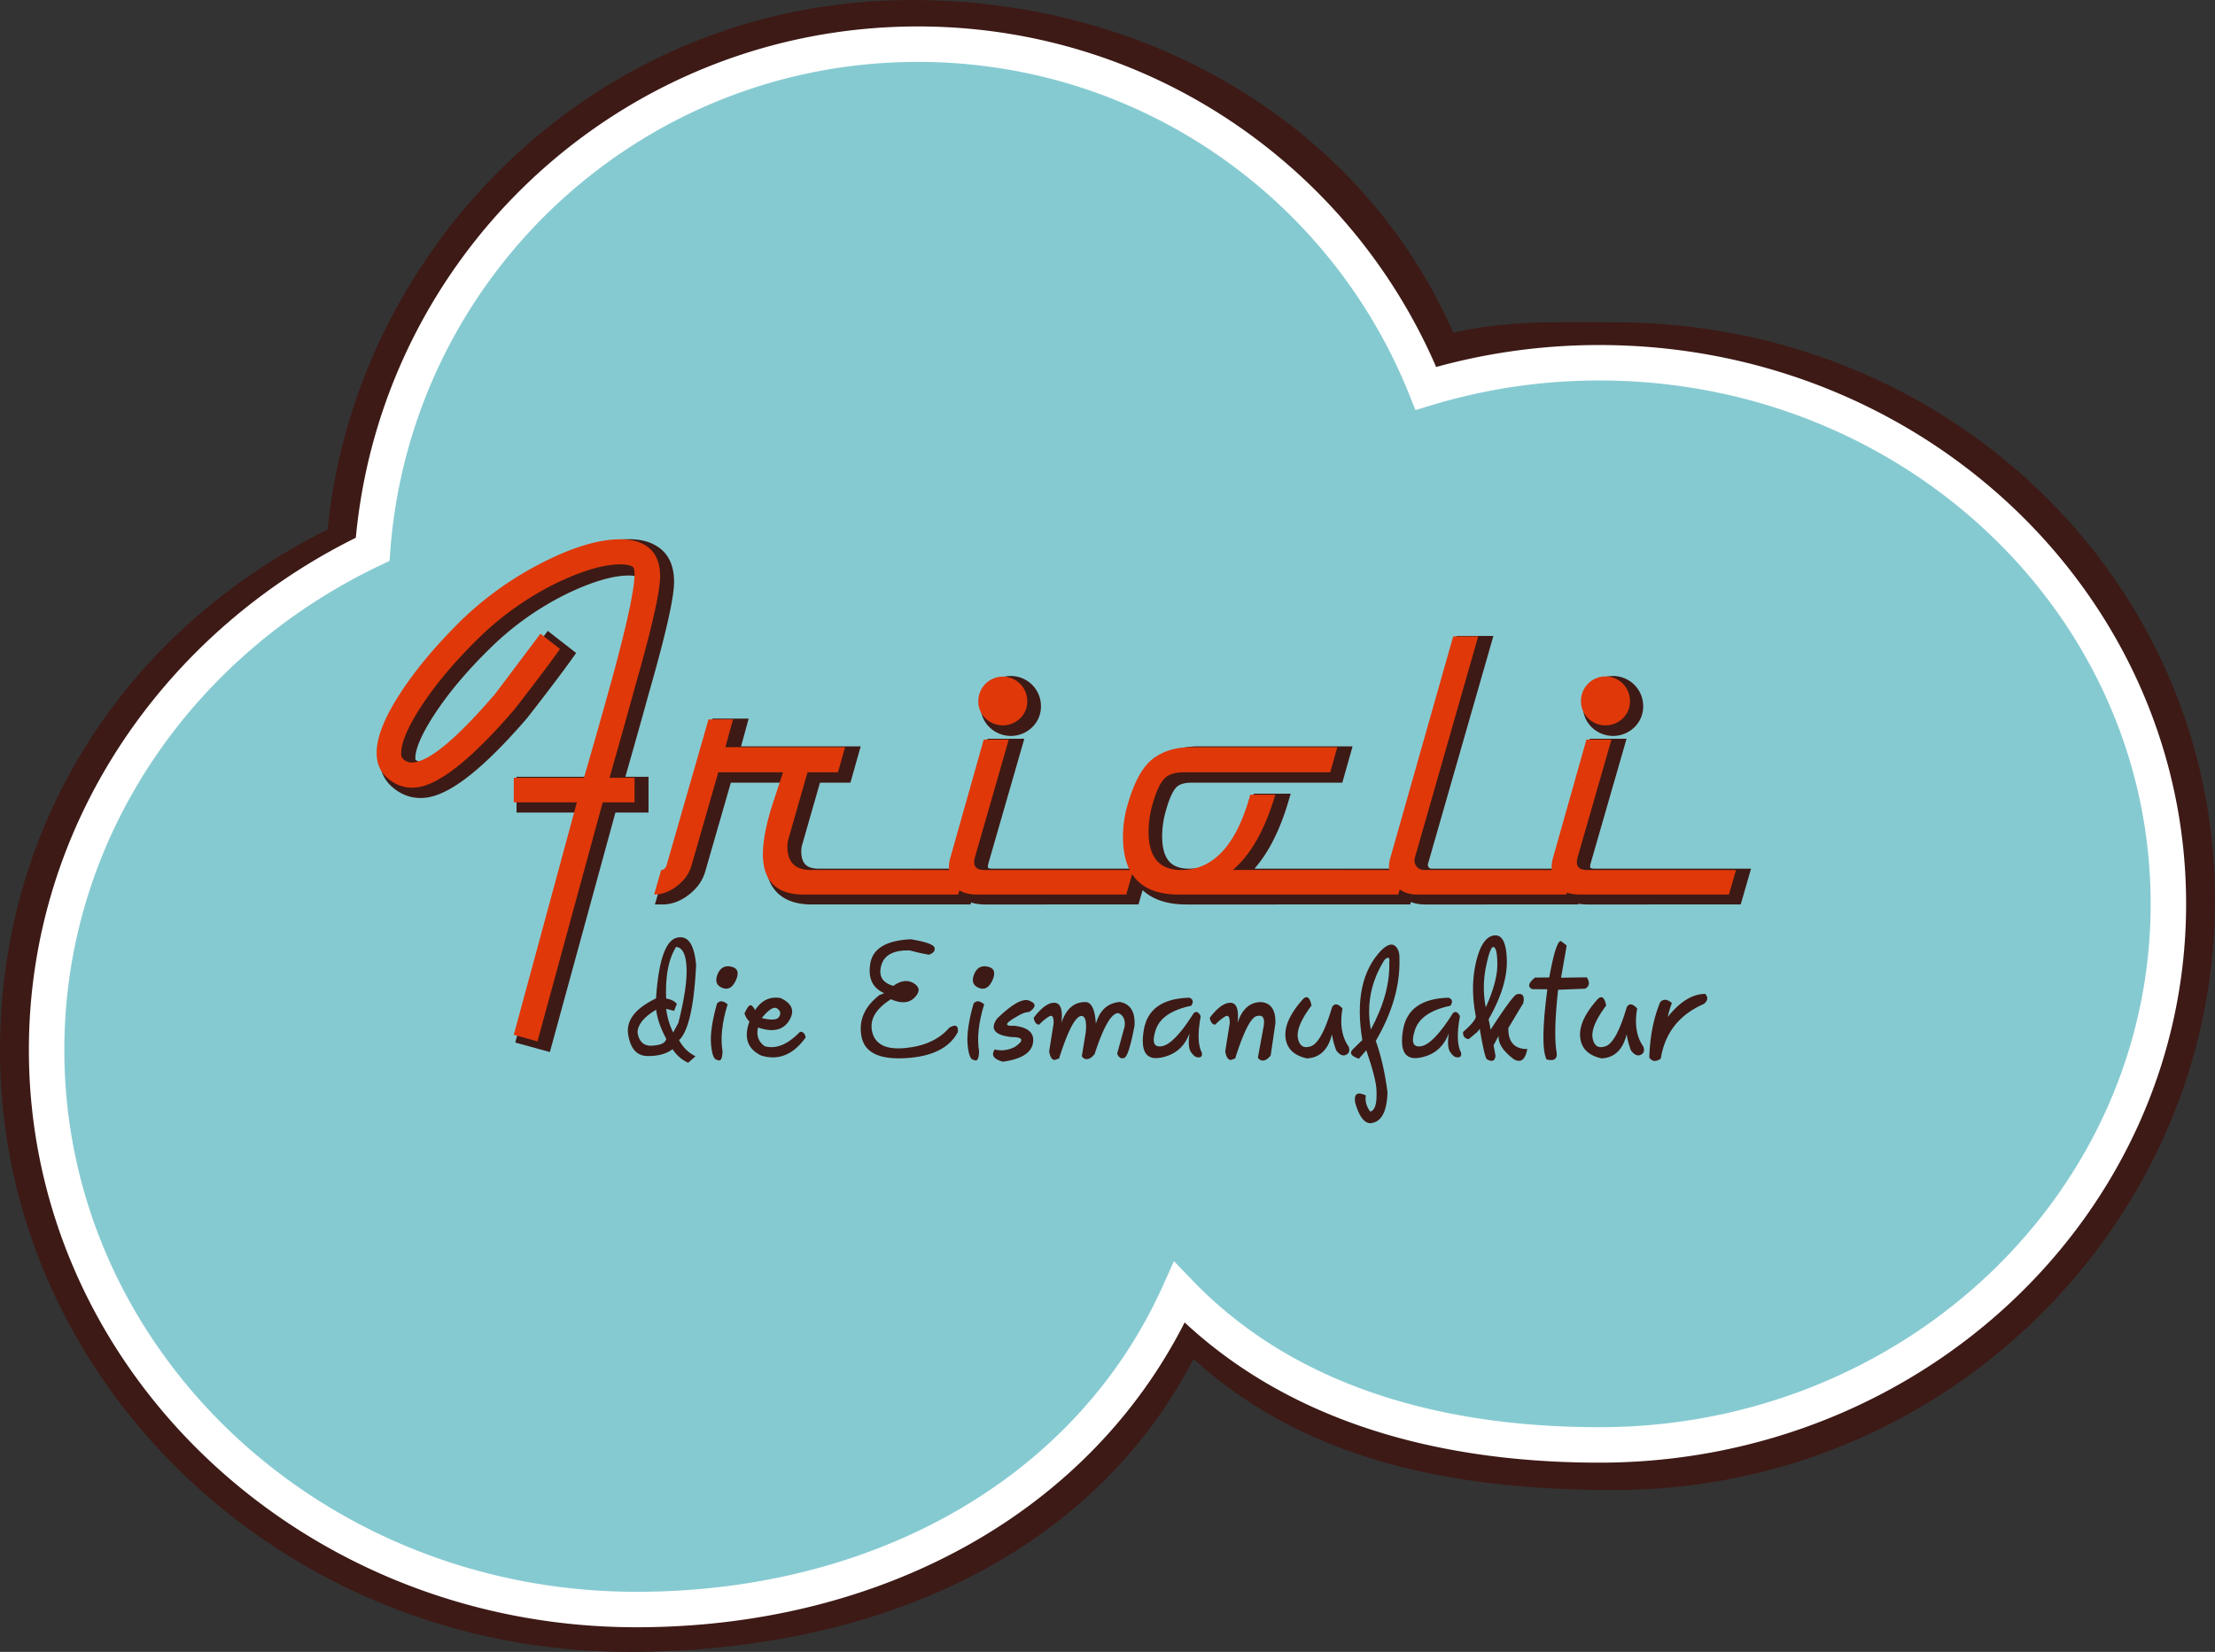 <svg id="Ebene_1" data-name="Ebene 1" xmlns="http://www.w3.org/2000/svg" viewBox="0 0 3129.473 2334.418">
  <rect x="0" y="0" width="3129.473" height="2334.418" fill="#333333" stroke="none"/>
  <defs>
    <style>
      .cls-1, .cls-3, .cls-4 {
        fill: #3d1a16;
      }

      .cls-1, .cls-4 {
        stroke: #3d1a16;
      }

      .cls-1, .cls-2 {
        stroke-miterlimit: 3.864;
      }

      .cls-1 {
        stroke-width: 58.449px;
      }

      .cls-2 {
        fill: #86cad1;
        stroke: #fff;
        stroke-width: 50.099px;
      }

      .cls-4 {
        stroke-width: 15.995px;
      }

      .cls-5 {
        fill: #e03809;
      }
    </style>
  </defs>
  <title>Logo Frioli cmyk_gross</title>
  <g>
    <path class="cls-1" d="M2118.109,642.817c79.672-24.242,156.187-20.625,244.281-20.625,457.25,0,819.594,352.617,819.594,787.594,0,434.961-362.344,804.273-819.594,804.273-242.125,0-451.625-47.75-603.016-205.336-130.625,291.562-434.9,434.039-789.828,434.039-473.992,0-858.586-370.461-858.586-820.313,0-318.93,180.086-583.945,461.406-717.656,29.422-389.016,358.563-738,798.125-738C1705.781,166.793,2000.969,349.2,2118.109,642.817Z" transform="translate(-81.736 -137.568)"/>
    <path class="cls-2" d="M2096.281,686.473a841.026,841.026,0,0,1,245.25-36.25c443.953,0,803.813,342.344,803.813,764.656,0,422.289-359.859,764.633-803.813,764.633-235.062,0-446.562-62.594-593.531-215.594-126.836,283.109-422.57,448.219-767.18,448.219-460.18,0-833.234-354.055-833.234-790.8,0-309.617,187.492-577.687,460.617-707.5,30.211-399.289,363.547-713.852,770.313-713.852C1704.031,199.981,1982.516,401.395,2096.281,686.473Z" transform="translate(-81.736 -137.568)"/>
    <g>
      <path class="cls-3" d="M1037.656,1462.887q23.731-6.352,27.578,38.8-4.336,86.953-24.062,105.844,8.52,15.551,23.226,22.742l-10.359,9.2a51.984,51.984,0,0,1-22.055-19.234q-12.7,9.879-35.266,9.7t-27.406-30.18q-4.852-30.012,39.273-51.25Q1013.941,1469.238,1037.656,1462.887Zm-55.141,133.937q3.34,20.906,23.227,18.227,15.375-1.172,17.383-9.367-11.707-21.4-14.375-41.133Q982.852,1579.774,982.516,1596.824Zm40.445-48.156q10.688,1.84,15.031,7.688l-3.836,9.7-11.2-2.844a103.1,103.1,0,0,0,9.859,33.445l7.344-13.547q12.879-51,11.531-78.594t-14.7-28.758Q1020.945,1501.016,1022.961,1548.668Z" transform="translate(-81.736 -137.568)"/>
      <path class="cls-3" d="M1109.766,1556.863q-11.871,38.121-7.187,66.719-.5,15.879-7.351,11.867-6.856,0-8.852-21.4-2.016-21.41,8.352-58.2Q1100.41,1548.836,1109.766,1556.863Zm5.094-53.258q13.793,3.094,6.688,19.063t-19.391,10.953q-12.281-5.016-6.68-19.062T1114.859,1503.606Z" transform="translate(-81.736 -137.568)"/>
      <path class="cls-3" d="M1148.453,1565.223q13.688-21.07,36.094-17.227,24.726,11.543,12.109,31.859t-43.367,9.945l-.5-.336q-4,17.063,9.367,26.586,23.883,6.691,49.961-20.4,6.68-.164,7.851,8.2-26.578,36.785-63.164,25.25-28.57-14.215-16.211-47.82a27.744,27.744,0,0,1-7.016-11.539q6.176-13.547,9.6-11.375A13.789,13.789,0,0,1,1148.453,1565.223Zm34.086,9.2q4.172-6.855-2.758-11.625t-21.8,13.461Q1178.355,1581.281,1182.539,1574.418Z" transform="translate(-81.736 -137.568)"/>
      <path class="cls-3" d="M1368.539,1464.895q32.086,5.355,33.586,12.039t-8.18,9.867q-13.371-2.344-27.242-6.188-33.926-.668-39.937,21.484t17.047,28.68q16.207-11.543,29.078-3.594,12.855,7.934,1.086,20.062-11.789,12.129-33.508,2.422-33.094,20.906-26.242,46.992t47.3,21.9q40.441-4.172,61.5-28.758,13.359-7.687,12.031,6.187-17.543,33.609-73.7,36.953t-62.5-30.68q-6.352-34.031,25.57-58.609l6.68-2.508q-25.067-10.875-19.719-42.3T1368.539,1464.895Z" transform="translate(-81.736 -137.568)"/>
      <path class="cls-3" d="M1472.234,1556.863q-11.859,38.121-7.187,66.719-.5,15.879-7.352,11.867-6.855,0-8.851-21.4-2.016-21.41,8.351-58.2Q1462.879,1548.836,1472.234,1556.863Zm5.094-53.258q13.793,3.094,6.688,19.063t-19.391,10.953q-12.281-5.016-6.68-19.062T1477.328,1503.606Z" transform="translate(-81.736 -137.568)"/>
      <path class="cls-3" d="M1533.859,1551.012c6.344,2,9.531,4.508,9.531,7.523,0,2.672-2.578,5.742-7.7,9.2q-7.02,0-18.047,6.852-24.223,13.723-3.508,12.547,27.4,2.836,27.4,20.227a26.924,26.924,0,0,1-.328,4.016q-3.5,21.234-42.609,26.586-13.875-3.844-13.875-10.867a11.473,11.473,0,0,1,2.508-6.523q13.535,3.68,28.07-3.344,20.555-13.875-3.836-14.047-25.746-2.672-25.734-14.547,0-4.84,4.672-11.539,27.082-26.25,40.945-26.25A18.066,18.066,0,0,1,1533.859,1551.012Z" transform="translate(-81.736 -137.568)"/>
      <path class="cls-3" d="M1663.961,1553.52q22.231,4.172,20.711,33.273-8.18,43.641-14.531,45.812-6.516,2.508-10.023-6.016l10.523-38.3q1.828-14.543-9.023-19.055-14.707.328-33.422,58.188l-4.008,4.016q-8.531,6.351-14.039-1.172l5.508-33.281q2.344-22.734-5.68-23.742-12.855,0-31.922,60.2l-6.008,2.008q-6.023,0-8.024-12.039l6.352-39.8q.328-13.711-6.68-9.445a63.328,63.328,0,0,0-13.539,11.289q-6.024.492-8.024-9.531,16.547-21.738,29.492-21.242t9.773,28.43q9.539-28.922,32.594-29.43,14.027-1.336,16.047,30.766Q1638.055,1555.691,1663.961,1553.52Z" transform="translate(-81.736 -137.568)"/>
      <path class="cls-3" d="M1762.109,1547.5q8.039,3.012,2.688,11.375-41.953,8.7-50.3,34.445t8.937,22.734q17.273-3,44.7-46.484,5.344-5.344,10.031,4.016-6.7,36.281,1.672,51.836c.672,4.8-1.234,6.914-5.687,6.352q-4.687,0-9.7-7.274t-2-26.836q-10.851,29.438-41.437,34.7-30.586,5.273-23.312-39.039T1762.109,1547.5Z" transform="translate(-81.736 -137.568)"/>
      <path class="cls-3" d="M1872.969,1633.442q-8.531,6.363-14.031-1.164l7.516-40.969q4.5-20.566-7.687-18.062-12.867,0-31.922,60.2l-6.016,2.008q-6.023,0-8.031-12.039l6.359-39.8q.328-13.711-6.687-9.445a63.872,63.872,0,0,0-13.531,11.289q-6.023.492-8.031-9.531,16.57-21.738,29.5-21.242,12.961.5,9.781,28.43,9.516-28.922,32.578-29.43,21.75,1.336,20.906,30.1l-6.687,45.648Z" transform="translate(-81.736 -137.568)"/>
      <path class="cls-3" d="M1923.344,1548.832q8.016-6.855,11.359,9.7-22.406,29.93-19.141,46.4t18.391,11.117q15.117-5.344,29.813-55.18,5.016-8.683,14.719,1.844-5.859,33.105,8.688,53.844,3,8.52-3.75,11.7-6.773,3.176-13.8-6.352a108.89,108.89,0,0,1-6.016-22.742q-8.016,32.766-35.422,34.109-27.914-6.187-30.25-30.016T1923.344,1548.832Z" transform="translate(-81.736 -137.568)"/>
      <path class="cls-3" d="M2052.344,1474q7.1,5.273,6.609,18.984,1.5,55.676-33.422,115.539,11.18,31.277,16.531,72.406-1.172,42.8-24.906,43.977-13.008-1.172-20.875-29.43-2.672-18.4,15.2-9.867c-1.328,7.7.656,15.274,6.016,22.742q10.2-1.676,9.031-29.094,0-15.387-14.391-57.524l-10.516,12.039q-16.547-5.52-8.531-13.375l13.391-13.047q-13.9-83.766,26.391-126.406Q2045.227,1468.738,2052.344,1474ZM2018.5,1592.481q27.234-50.332,26.078-94.141,1.5-12.211-6.859-4.187Q2008.984,1540.313,2018.5,1592.481Z" transform="translate(-81.736 -137.568)"/>
      <path class="cls-3" d="M2128.375,1547.5q8.039,3.012,2.687,11.375-41.953,8.7-50.3,34.445-8.367,25.746,8.922,22.734t44.719-46.484q5.32-5.344,10.016,4.016-6.7,36.281,1.672,51.836c.672,4.8-1.234,6.914-5.687,6.352-3.125,0-6.344-2.422-9.687-7.274s-4.016-13.789-2-26.836q-10.875,29.438-41.453,34.7-30.586,5.273-23.312-39.039T2128.375,1547.5Z" transform="translate(-81.736 -137.568)"/>
      <path class="cls-3" d="M2187.766,1592.645q28.43-43.98,36.109-49.664,13.359-3.844,10.031,12.211l-21.078,35.109q-.492,29.766,26.75,29.766-4.2,22.406-18.547,14.719-23.391-17.391-21.891-33.445l-7.187,13.375,2.672,14.719q-.844,11.027-11.688,5.352-3.352-.668-10.531-43.312l-3.516,4.516-12.031,10.031c-5.672-.664-8.359-4.008-8.016-10.031q18.047-15.879,18.047-22.07-8.039-41.3.25-76.672,8.274-35.355,25.391-37.7,17.133-2.344,18.141,34.609t-25.734,83.773l1.828,9.2Zm-6.844-31.437q16.031-35.953,16.3-59.023t-4.687-26.086q-4.922-3.012-11.094,26.586A145.965,145.965,0,0,0,2180.922,1561.207Z" transform="translate(-81.736 -137.568)"/>
      <path class="cls-3" d="M2286.937,1467.4l8.031,6.016v2.008l-7.687,43.812,36.437-.5q6.844,10.863-2.344,16.047l-38.266,1.508q-6.352,58.031-2.672,85.109,4.172,17.895-13.7,13.383-9.352-19.9,1.156-99.164l-21.219-.164q-10.523-4.676,3.687-16.383l20.219-.172Q2279.93,1467.4,2286.937,1467.4Z" transform="translate(-81.736 -137.568)"/>
      <path class="cls-3" d="M2339.687,1548.832q8.016-6.855,11.359,9.7-22.383,29.93-19.125,46.4t18.375,11.117q15.141-5.344,29.828-55.18,5.016-8.683,14.7,1.844-5.859,33.105,8.7,53.844,3,8.52-3.766,11.7t-13.781-6.352a108.891,108.891,0,0,1-6.016-22.742q-8.039,32.766-35.437,34.109-27.914-6.187-30.25-30.016T2339.687,1548.832Z" transform="translate(-81.736 -137.568)"/>
      <path class="cls-3" d="M2491,1542.145q6.68,7.523-2.344,14.383-51.8,22.746-60.484,77.086-10.2,7.184-16.2-1.508,1.313-44.648,15.359-78.258,6.539-7.348,16.547,1.172a132.753,132.753,0,0,0-5.859,19.734Q2463.938,1542.141,2491,1542.145Z" transform="translate(-81.736 -137.568)"/>
    </g>
    <g>
      <path class="cls-4" d="M1003.836,915.207q22.266,12.3,22.266,44.57T990.781,1115q-11.519,42.269-36.094,128.328h35.32v34.578H945.117l-92.1,336.57-33.484-9.219,89.078-327.352H819.531v-34.578h99.063q19.957-68.391,39.164-137.555,32.25-117.562,32.25-149.07c0-6.148-1.031-9.727-3.062-10.758-4.109-2.039-9.734-3.078-16.9-3.078q-34.559,0-88.312,25.359a423.783,423.783,0,0,0-112.891,79.531q-50.683,49.57-81.406,97.211-27.645,43.043-26.875,65.312a8.291,8.291,0,0,0,2.3,6.148,17.452,17.452,0,0,0,14.586,5.383q35.32-3.07,115.969-96.828,21.492-28.418,63.734-84.523l27.649,21.516q-20.73,29.215-64.508,85.3-92.156,106.816-140.539,109.883-22.277,1.547-39.93-14.6-13.066-12.281-13.828-31.5-1.547-32.273,31.109-83.375,32.625-51.094,87.164-104.891a470.72,470.72,0,0,1,115.961-82.609q64.5-32.648,109.813-32.656Q990.789,907.527,1003.836,915.207Z" transform="translate(-81.736 -137.568)"/>
      <path class="cls-4" d="M1456.922,1373.192l-9.984,34.578h-218.1q-57.6,0-57.594-56.859,0-25.359,11.523-63.781,8.438-26.109,16.891-51.484h-91.383l-37.633,130.633q-4.605,16.91-20.344,29.2-15.762,12.293-32.649,12.289l9.984-34.578q5.367,0,7.688-6.914l59.125-205.172H1129l-10.75,39.2H1287.2l-9.984,35.344h-43l-26.883,93.75a38.792,38.792,0,0,0-1.539,10.758q0,33.047,33.023,33.039Z" transform="translate(-81.736 -137.568)"/>
      <path class="cls-4" d="M1694.2,1373.192l-9.984,34.578H1473.8q-39.949,0-39.938-38.414a50.744,50.744,0,0,1,2.3-14.6l46.844-165.211h35.328l-47.617,165.211q-5.379,18.434,13.055,18.438Zm-149.75-237.445a32.561,32.561,0,0,1-9.984,23.828,35.234,35.234,0,0,1-49.149,0,32.5,32.5,0,0,1-9.984-23.828,34.56,34.56,0,1,1,69.117,0Z" transform="translate(-81.736 -137.568)"/>
      <path class="cls-4" d="M2078.172,1373.192l-10,34.578H1757.937q-78.328,0-78.328-81.453a164.451,164.451,0,0,1,6.125-43.8q13.828-48.41,35.328-65.32,21.492-16.887,54.531-16.9h206.578l-9.984,35.344H1765.609q-16.9,0-25.344,6.914-10.758,8.473-19.2,39.2a139.512,139.512,0,0,0-5.375,37.648q0,53.8,46.078,53.789,68.367,0,97.547-106.039h35.313q-21.492,73.008-59.906,106.039Z" transform="translate(-81.736 -137.568)"/>
      <path class="cls-4" d="M2315.453,1373.192l-9.969,34.578H2095.047c-12.266,0-22.016-3.7-29.172-11.141q-10.758-11.133-10.75-28.047a43.222,43.222,0,0,1,2.312-13.828l88.3-310.445h35.328l-89.078,310.445a13.813,13.813,0,0,0,1.531,12.68q3.844,5.754,11.531,5.758Z" transform="translate(-81.736 -137.568)"/>
      <path class="cls-4" d="M2545.063,1373.192l-9.969,34.578H2324.656q-39.937,0-39.922-38.414a50.992,50.992,0,0,1,2.3-14.6l46.859-165.211H2369.2l-47.609,165.211q-5.391,18.434,13.062,18.438Zm-149.75-237.445a32.637,32.637,0,0,1-9.969,23.828,35.244,35.244,0,0,1-49.156,0,32.531,32.531,0,0,1-9.984-23.828,34.556,34.556,0,1,1,69.109,0Z" transform="translate(-81.736 -137.568)"/>
    </g>
    <g>
      <path class="cls-5" d="M992.078,907.379q22.277,12.351,22.281,44.734T979.008,1107.9q-11.52,42.422-36.117,128.789h35.352V1271.4h-44.93l-92.172,337.8-33.508-9.258L896.781,1271.4H807.633v-34.711h99.141q19.969-68.625,39.2-138.047,32.274-118,32.274-149.617c0-6.172-1.031-9.758-3.07-10.8q-6.164-3.07-16.906-3.086-34.582,0-88.383,25.453a423.737,423.737,0,0,0-112.977,79.82q-50.719,49.746-81.469,97.562-27.656,43.2-26.891,65.555a8.312,8.312,0,0,0,2.3,6.164,17.424,17.424,0,0,0,14.6,5.4q35.344-3.07,116.055-97.172,21.5-28.523,63.789-84.836l27.664,21.594Q852.211,1084,808.4,1140.293q-92.226,107.2-140.641,110.281-22.3,1.558-39.969-14.648-13.078-12.328-13.836-31.625-1.547-32.391,31.133-83.672,32.649-51.281,87.227-105.273a470.959,470.959,0,0,1,116.055-82.906q64.547-32.777,109.9-32.781Q979.008,899.668,992.078,907.379Z" transform="translate(-81.736 -137.568)"/>
      <path class="cls-5" d="M1445.508,1367.035l-9.992,34.7H1217.25q-57.645,0-57.641-57.07,0-25.453,11.531-64.016,8.438-26.2,16.906-51.672h-91.453l-37.656,131.109q-4.617,16.98-20.375,29.3-15.762,12.352-32.656,12.344l9.984-34.7q5.379,0,7.7-6.945l59.172-205.914h34.578l-10.758,39.328h169.086l-10,35.476h-43.031l-26.9,94.094a38.77,38.77,0,0,0-1.539,10.8q0,33.164,33.039,33.164Z" transform="translate(-81.736 -137.568)"/>
      <path class="cls-5" d="M1682.984,1367.035l-10,34.7H1462.406q-39.973,0-39.969-38.562a51.2,51.2,0,0,1,2.313-14.656l46.875-165.812h35.352l-47.649,165.812q-5.391,18.516,13.07,18.516Zm-149.875-238.312a32.717,32.717,0,0,1-9.992,23.906,35.164,35.164,0,0,1-49.187,0,32.648,32.648,0,0,1-9.984-23.906,34.584,34.584,0,1,1,69.164,0Z" transform="translate(-81.736 -137.568)"/>
      <path class="cls-5" d="M2067.219,1367.035l-9.984,34.7H1746.75q-78.4,0-78.4-81.75a164.762,164.762,0,0,1,6.164-43.961q13.828-48.586,35.328-65.555,21.539-16.957,54.578-16.969h206.734l-10,35.476H1754.437q-16.922,0-25.359,6.945-10.781,8.5-19.234,39.328a140.561,140.561,0,0,0-5.359,37.789q0,54,46.109,53.992,68.391,0,97.594-106.43h35.359q-21.539,73.277-59.953,106.43Z" transform="translate(-81.736 -137.568)"/>
      <path class="cls-5" d="M2304.7,1367.035l-10,34.7H2084.141q-18.469,0-29.2-11.18-10.781-11.18-10.766-28.156a44,44,0,0,1,2.3-13.883l88.391-311.57H2170.2l-89.141,311.57a13.906,13.906,0,0,0,1.547,12.726c2.547,3.859,6.375,5.789,11.516,5.789Z" transform="translate(-81.736 -137.568)"/>
      <path class="cls-5" d="M2534.484,1367.035l-10,34.7H2313.906q-39.961,0-39.953-38.562a51.434,51.434,0,0,1,2.3-14.656l46.891-165.812H2358.5l-47.656,165.812q-5.391,18.516,13.063,18.516Zm-149.859-238.312a32.694,32.694,0,0,1-10,23.906,35.164,35.164,0,0,1-49.188,0,32.633,32.633,0,0,1-10-23.906,34.6,34.6,0,1,1,69.188,0Z" transform="translate(-81.736 -137.568)"/>
    </g>
  </g>
</svg>
